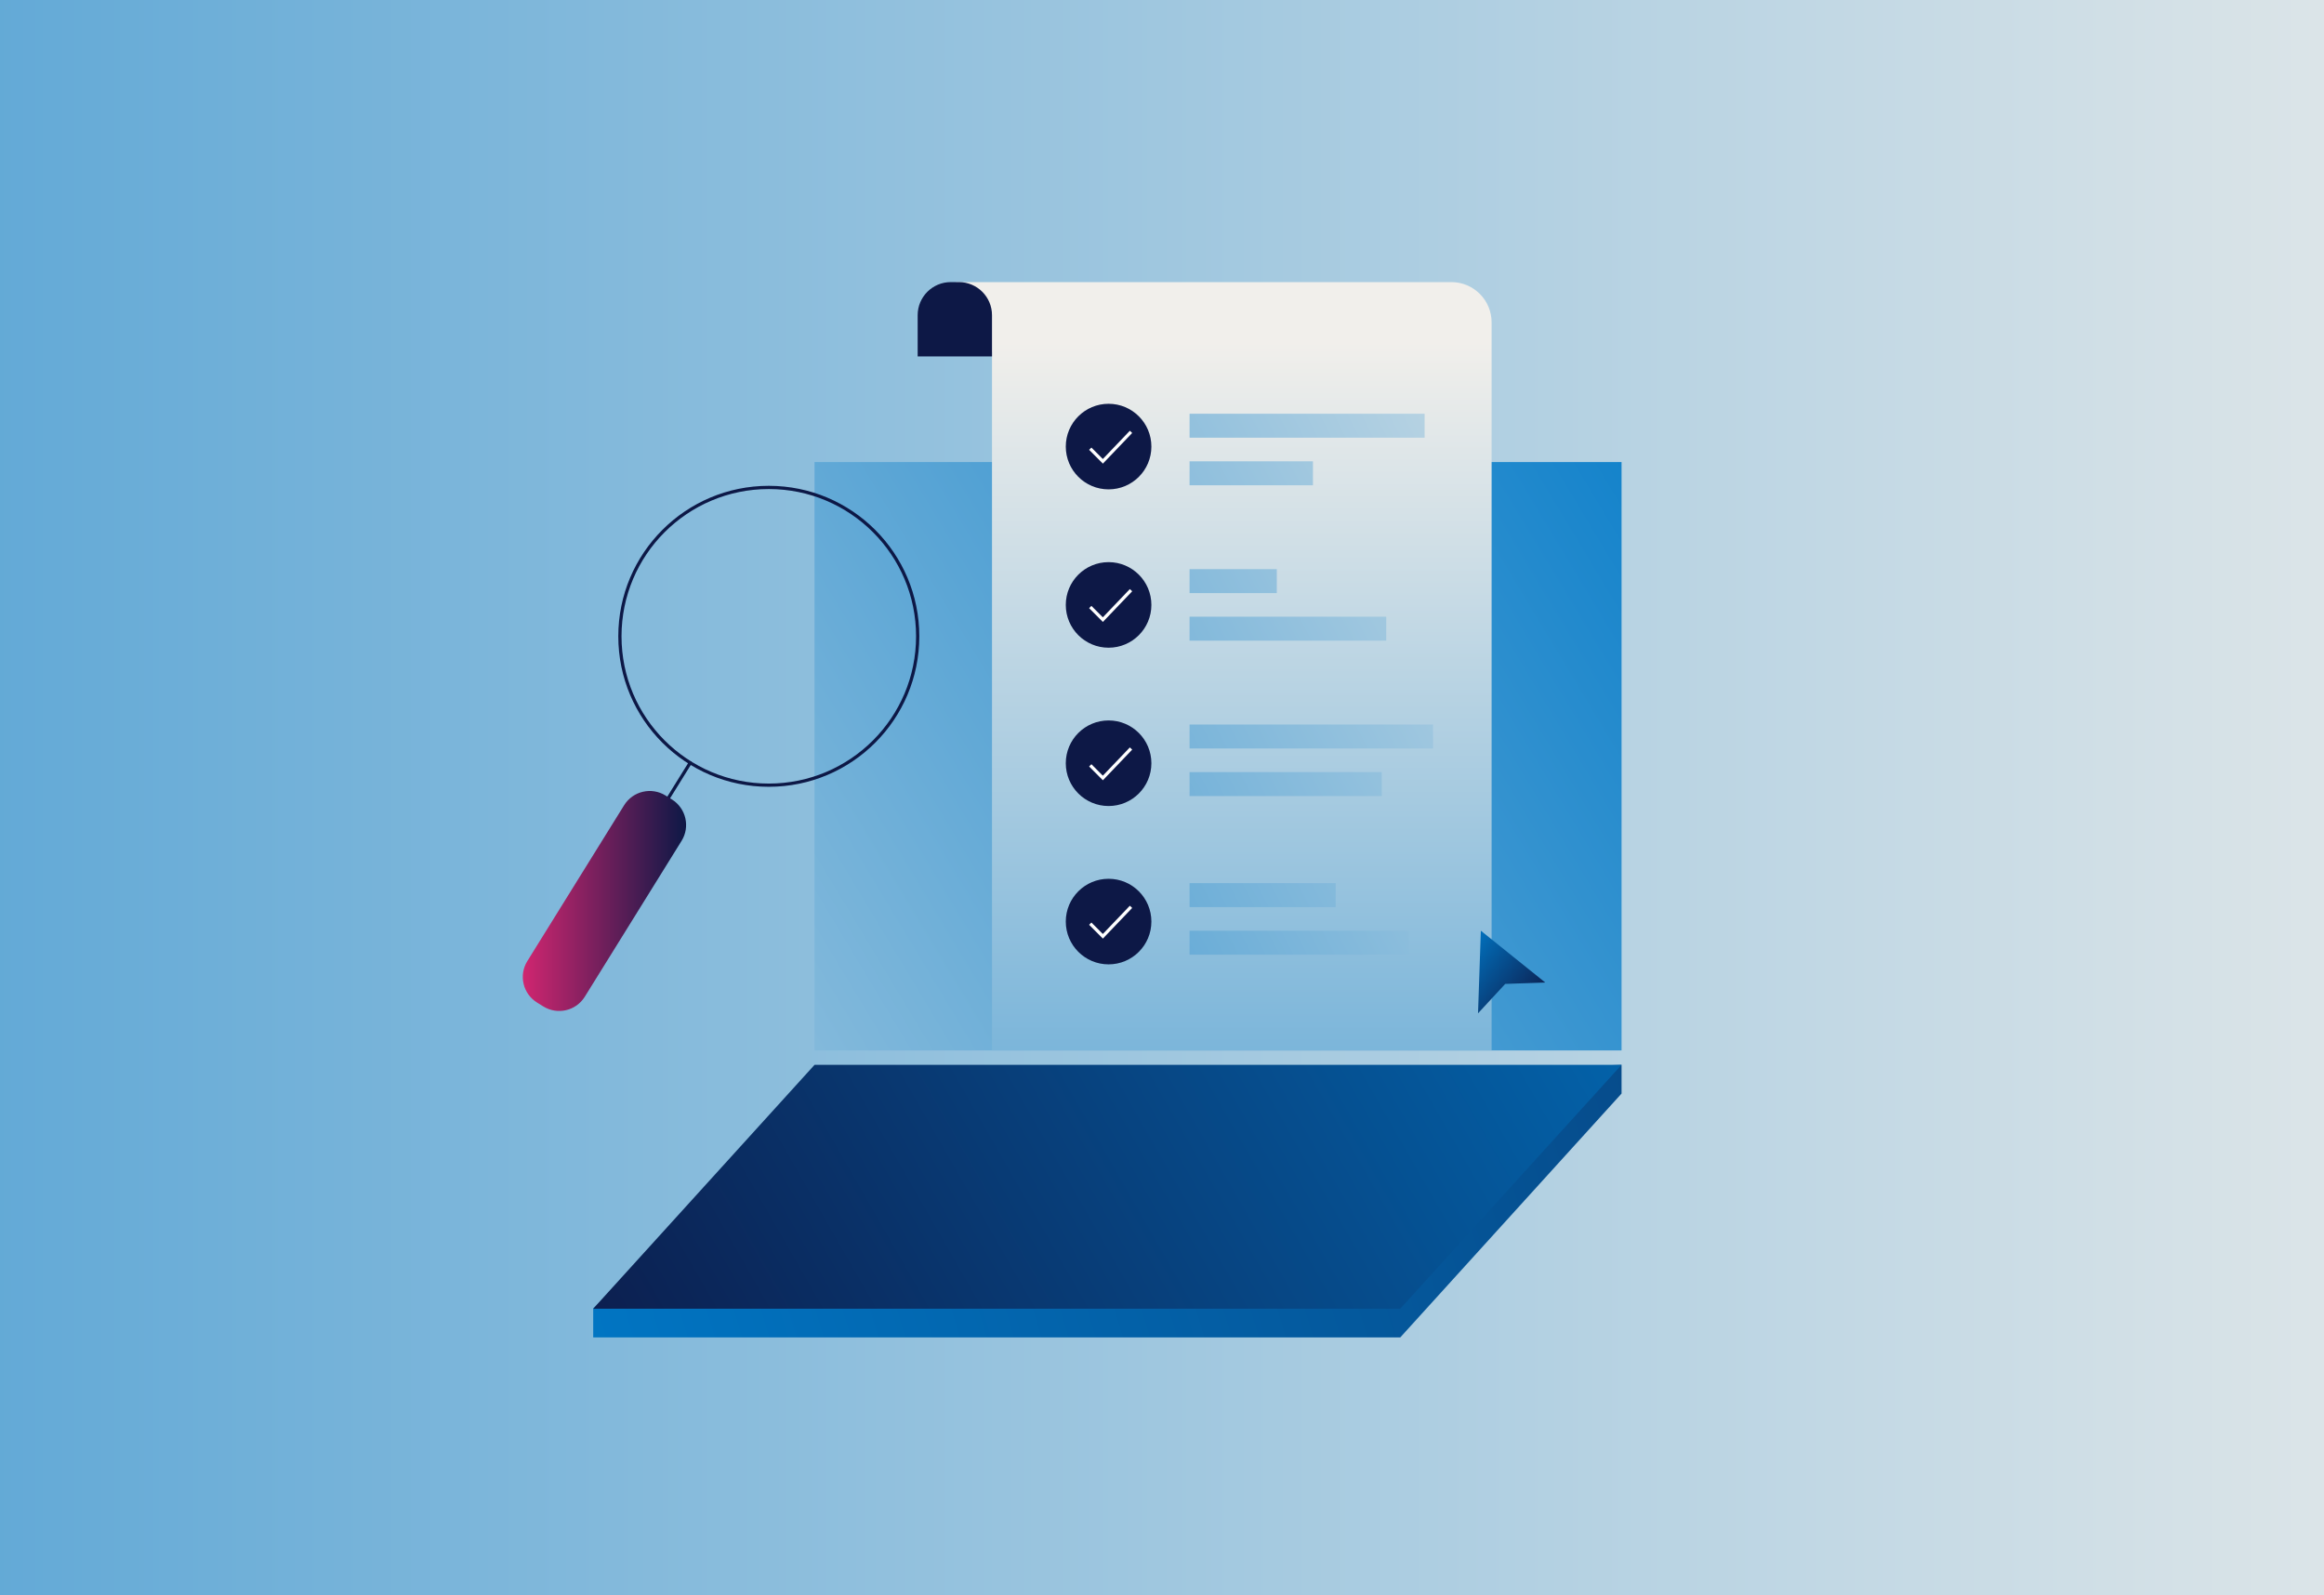 <svg width="721" height="495" viewBox="0 0 721 495" fill="none" xmlns="http://www.w3.org/2000/svg">
<rect x="0" y="0" width="721" height="495" fill="#333333" stroke="none"/>
<path d="M721 0H0V495H721V0Z" fill="url(#paint0_linear_516_975)"/>
<path d="M503.074 143.368H252.702V325.926H503.074V143.368Z" fill="url(#paint1_linear_516_975)"/>
<path d="M434.421 414.969H184.038V406.06L252.704 339.307L503.076 330.398V339.307L434.421 414.969Z" fill="url(#paint2_linear_516_975)"/>
<path d="M434.421 406.06H184.038L252.704 330.398H503.076L434.421 406.06Z" fill="url(#paint3_linear_516_975)"/>
<path d="M450.266 87.529H296.555L307.758 109.311V325.938H462.759V100.022C462.759 93.118 457.169 87.529 450.266 87.529Z" fill="url(#paint4_linear_516_975)"/>
<path d="M294.966 87.529H297.49C303.16 87.529 307.759 92.127 307.759 97.798V110.591H284.697V97.798C284.697 92.127 289.295 87.529 294.966 87.529Z" fill="#0D1846"/>
<path d="M343.928 151.839C351.261 151.839 357.205 145.895 357.205 138.562C357.205 131.229 351.261 125.285 343.928 125.285C336.596 125.285 330.651 131.229 330.651 138.562C330.651 145.895 336.596 151.839 343.928 151.839Z" fill="#0D1846"/>
<path d="M338.246 139.219L342.153 143.137L350.889 133.998" stroke="white" stroke-miterlimit="10"/>
<path d="M343.928 200.971C351.261 200.971 357.205 195.027 357.205 187.694C357.205 180.361 351.261 174.417 343.928 174.417C336.596 174.417 330.651 180.361 330.651 187.694C330.651 195.027 336.596 200.971 343.928 200.971Z" fill="#0D1846"/>
<path d="M338.246 188.351L342.153 192.258L350.889 183.119" stroke="white" stroke-miterlimit="10"/>
<path d="M343.928 250.091C351.261 250.091 357.205 244.147 357.205 236.814C357.205 229.481 351.261 223.537 343.928 223.537C336.596 223.537 330.651 229.481 330.651 236.814C330.651 244.147 336.596 250.091 343.928 250.091Z" fill="#0D1846"/>
<path d="M338.246 237.471L342.153 241.389L350.889 232.25" stroke="white" stroke-miterlimit="10"/>
<path d="M343.928 299.222C351.261 299.222 357.205 293.278 357.205 285.945C357.205 278.613 351.261 272.668 343.928 272.668C336.596 272.668 330.651 278.613 330.651 285.945C330.651 293.278 336.596 299.222 343.928 299.222Z" fill="#0D1846"/>
<path d="M338.246 286.591L342.153 290.51L350.889 281.37" stroke="white" stroke-miterlimit="10"/>
<path d="M238.513 243.625C264.024 243.625 284.705 222.944 284.705 197.432C284.705 171.921 264.024 151.24 238.513 151.24C213.001 151.24 192.32 171.921 192.32 197.432C192.32 222.944 213.001 243.625 238.513 243.625Z" stroke="#0D1846" stroke-linecap="round" stroke-linejoin="round"/>
<path d="M197.83 262.942L214.138 236.676" stroke="#0D1846" stroke-linecap="round" stroke-linejoin="round"/>
<path d="M208.448 248.048L206.49 246.832C202.11 244.112 196.355 245.457 193.635 249.837L163.599 298.204C160.879 302.584 162.225 308.34 166.605 311.06L168.563 312.276C172.943 314.996 178.699 313.65 181.419 309.27L211.454 260.903C214.174 256.523 212.828 250.768 208.448 248.048Z" fill="url(#paint5_linear_516_975)"/>
<path d="M441.973 128.374H369.054V135.808H441.973V128.374Z" fill="url(#paint6_linear_516_975)"/>
<path d="M407.329 143.138H369.054V150.571H407.329V143.138Z" fill="url(#paint7_linear_516_975)"/>
<path d="M396.115 176.595H369.054V184.029H396.115V176.595Z" fill="url(#paint8_linear_516_975)"/>
<path d="M430.068 191.347H369.054V198.781H430.068V191.347Z" fill="url(#paint9_linear_516_975)"/>
<path d="M444.589 224.805H369.054V232.238H444.589V224.805Z" fill="url(#paint10_linear_516_975)"/>
<path d="M428.673 239.568H369.054V247.002H428.673V239.568Z" fill="url(#paint11_linear_516_975)"/>
<path d="M414.382 274.017H369.054V281.451H414.382V274.017Z" fill="url(#paint12_linear_516_975)"/>
<path d="M437.144 288.781H369.054V296.214H437.144V288.781Z" fill="url(#paint13_linear_516_975)"/>
<path d="M479.405 304.858L466.981 305.285L458.544 314.413L459.42 288.781L479.405 304.858Z" fill="url(#paint14_linear_516_975)"/>
<defs>
<linearGradient id="paint0_linear_516_975" x1="851.735" y1="247.5" x2="-596.774" y2="247.5" gradientUnits="userSpaceOnUse">
<stop stop-color="#F1EFEB"/>
<stop offset="1" stop-color="#0079C8"/>
</linearGradient>
<linearGradient id="paint1_linear_516_975" x1="-20.34" y1="474.14" x2="560.7" y2="124.709" gradientUnits="userSpaceOnUse">
<stop stop-color="#F1EFEB"/>
<stop offset="1" stop-color="#0079C8"/>
</linearGradient>
<linearGradient id="paint2_linear_516_975" x1="907.366" y1="209.407" x2="155.467" y2="433.098" gradientUnits="userSpaceOnUse">
<stop stop-color="#0D1846"/>
<stop offset="1" stop-color="#0079C8"/>
</linearGradient>
<linearGradient id="paint3_linear_516_975" x1="176.039" y1="464.216" x2="577.448" y2="234.221" gradientUnits="userSpaceOnUse">
<stop stop-color="#0D1846"/>
<stop offset="1" stop-color="#0079C8"/>
</linearGradient>
<linearGradient id="paint4_linear_516_975" x1="379.651" y1="106.165" x2="379.651" y2="557.754" gradientUnits="userSpaceOnUse">
<stop stop-color="#F1EFEB"/>
<stop offset="1" stop-color="#0079C8"/>
</linearGradient>
<linearGradient id="paint5_linear_516_975" x1="162.186" y1="279.57" x2="212.851" y2="279.57" gradientUnits="userSpaceOnUse">
<stop stop-color="#D02670"/>
<stop offset="1" stop-color="#0D1846"/>
</linearGradient>
<linearGradient id="paint6_linear_516_975" x1="534.508" y1="64.928" x2="132.097" y2="274.478" gradientUnits="userSpaceOnUse">
<stop stop-color="#F1EFEB"/>
<stop offset="1" stop-color="#0079C8"/>
</linearGradient>
<linearGradient id="paint7_linear_516_975" x1="536.86" y1="69.446" x2="134.448" y2="278.996" gradientUnits="userSpaceOnUse">
<stop stop-color="#F1EFEB"/>
<stop offset="1" stop-color="#0079C8"/>
</linearGradient>
<linearGradient id="paint8_linear_516_975" x1="549.364" y1="93.464" x2="146.953" y2="303.014" gradientUnits="userSpaceOnUse">
<stop stop-color="#F1EFEB"/>
<stop offset="1" stop-color="#0079C8"/>
</linearGradient>
<linearGradient id="paint9_linear_516_975" x1="559.034" y1="112.031" x2="156.623" y2="321.581" gradientUnits="userSpaceOnUse">
<stop stop-color="#F1EFEB"/>
<stop offset="1" stop-color="#0079C8"/>
</linearGradient>
<linearGradient id="paint10_linear_516_975" x1="574.293" y1="141.328" x2="171.882" y2="350.867" gradientUnits="userSpaceOnUse">
<stop stop-color="#F1EFEB"/>
<stop offset="1" stop-color="#0079C8"/>
</linearGradient>
<linearGradient id="paint11_linear_516_975" x1="578.638" y1="149.672" x2="176.226" y2="359.222" gradientUnits="userSpaceOnUse">
<stop stop-color="#F1EFEB"/>
<stop offset="1" stop-color="#0079C8"/>
</linearGradient>
<linearGradient id="paint12_linear_516_975" x1="591.235" y1="173.852" x2="188.812" y2="383.402" gradientUnits="userSpaceOnUse">
<stop stop-color="#F1EFEB"/>
<stop offset="1" stop-color="#0079C8"/>
</linearGradient>
<linearGradient id="paint13_linear_516_975" x1="599.706" y1="190.125" x2="197.294" y2="399.675" gradientUnits="userSpaceOnUse">
<stop stop-color="#F1EFEB"/>
<stop offset="1" stop-color="#0079C8"/>
</linearGradient>
<linearGradient id="paint14_linear_516_975" x1="450.43" y1="294.78" x2="476.782" y2="315.668" gradientUnits="userSpaceOnUse">
<stop stop-color="#0079C8"/>
<stop offset="1" stop-color="#0D1846"/>
</linearGradient>
</defs>
</svg>
